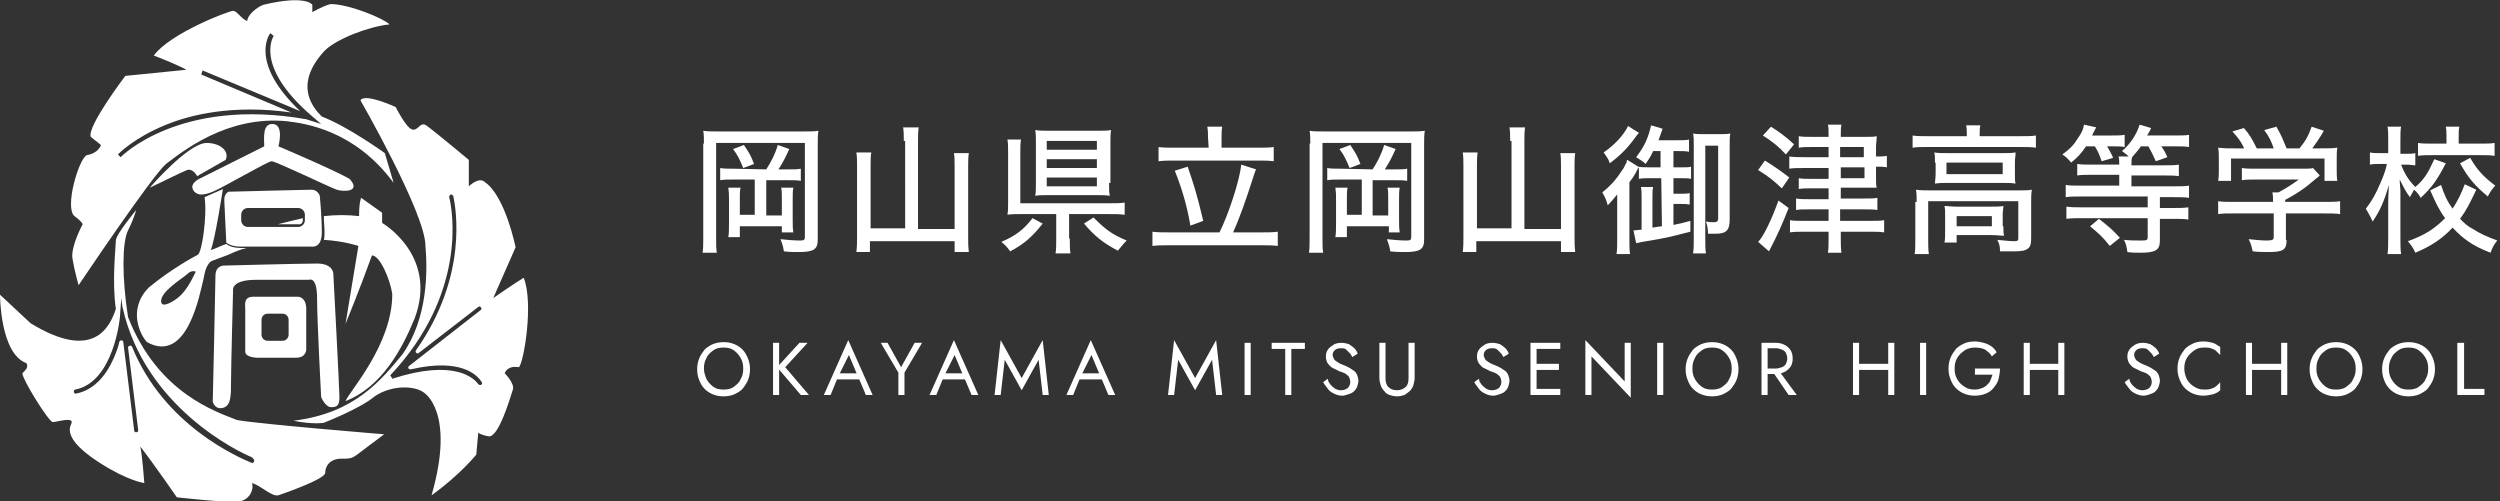 <?xml version="1.0" encoding="utf-8"?>
<!-- Generator: Adobe Illustrator 26.0.0, SVG Export Plug-In . SVG Version: 6.00 Build 0)  -->
<svg version="1.1" id="レイヤー_1" xmlns="http://www.w3.org/2000/svg" xmlns:xlink="http://www.w3.org/1999/xlink" x="0px"
	 y="0px" viewBox="0 0 369 74" style="enable-background:new 0 0 369 74;" xml:space="preserve">
<rect x="0" y="0" width="369" height="74" fill="#333333" stroke="none"/>
<style type="text/css">
	.st0{fill:#FFFFFF;}
</style>
<g>
	<path class="st0" d="M28.7,28.3c0.5,0.5,1.2,0.6,2.7,0s8.1-4.5,8.7-4.5c0.6,0,8.7,3.9,9.6,4.2c0.9,0.3,3.7,0.4,1.9-1.6
		c-2.7-1.5-10.5-4.8-10.5-4.8s0.9-3.3-0.9-3.3c-1.5,0-1.2,2.1-1.2,3.3c-1.8,0.9-9.6,4.8-9.6,4.8S27.7,27.2,28.7,28.3z"/>
	<path class="st0" d="M22.1,27.7c0,0,5.7-6.6,8.4-6.6c2.1,0,3.4,1.3,2.8,2.5c-2.1,1.2-4.2,2.4-4.2,2.4s-0.6-1.2-1.5-0.9
		C26.8,25.4,22.6,27.5,22.1,27.7z"/>
	<path class="st0" d="M31.4,59.3c0,0,0.3,1.2,1.5,0.9c1.2-0.3,1.2-1.8,1.2-3.9c0-2.1,0.3-13.4,0.3-13.4s-0.4-1.6,3.4-1.6
		s7.8,0,7.8,0s1.2-0.6,1.2,2.7s0.6,14.6,0.6,14.6s0.6,1.5,1.5,1.5s1.2-0.3,1.2-1.5s-0.9-18.2-0.9-18.2s0-1.5-2.4-1.5
		S33,39.2,33,39.2s-1.2,0-1.2,1.5S31.4,59.3,31.4,59.3z"/>
	<path class="st0" d="M44,43.8c0,0-5.1,0-6.6,0s-1.2,1.2-1.2,1.8c0,0,0,5.4,0,6.3s1.8,0.9,1.8,0.9s4.2,0,5.7,0s1.5-1.2,1.5-1.2
		s0-4.2,0-6S44,43.8,44,43.8z M42.6,49.4c0,0.5-0.4,0.9-0.9,0.9h-2.2c-0.5,0-0.9-0.4-0.9-0.9v-2.2c0-0.5,0.4-0.9,0.9-0.9h2.2
		c0.5,0,0.9,0.4,0.9,0.9V49.4z"/>
	<path class="st0" d="M56.8,22.6c0,0-5.4-3.9-9.3-5.4c-1.2-1.2-4.3-4.6,0.4-9.7c1.8-1.8,6.6-3.6,9.6-3.9c-0.9-0.9-6-3-8.7-3
		c-1.2,0.3-2.7,1.2-2.7,1.2V0.7c0,0-0.9-1.5-7.2,0C38,1,36.5,2.2,36.5,3.1c-0.9-0.3-1.5-1.5-2.1-1.5s-9.3,3.3-11.7,6.6
		c3.9,1.5,4.8,2.1,4.8,2.1l-9,0.9c0,0-5.7,7.5-5.1,9c1.5,1.2,1.5,1.2,1.5,1.2s-0.3,1.2-2.1,1.5c-1.2,0.6-3.3,7.8-1.8,9
		c1.2,0.9,1.2,1.2,1.2,1.2s-1.8,3.3-1.5,5.1s0.9,3.9,0.9,3.9S22.4,26,24.5,24.2c2.4-1.8,9-7.2,17.9-6.3c2.4,0.3,9.9,1.2,15.7,9.1
		L56.8,22.6z M45.2,17.6c-18.8-3.3-27.4,5.6-27.4,5.6l-0.4-0.4c0.1-0.1,2.3-2.4,6.9-4.3c3.8-1.6,10.1-3.1,18.7-1.9L29.7,11l0.2-0.6
		l14.4,6c-7.5-7.1-4.6-11.3-4.4-11.5l0.5,0.4c0,0-3,4.4,5.6,11.8l1.4,1.2L45.2,17.6z"/>
	<path class="st0" d="M35,62c-3-1.2-11.7-3.9-16.1-15.2c-0.9-5.7-0.9-11,0-12.8s1.2-3,1.2-3s-3,3.6-3,4.5s-0.6,6,0,10.1
		c-0.9,2.7-3.3,7.8-12.6,2.1C0,43.5,0,43.5,0,43.5s0,8.7,3.9,10.1c0.3,0.6,0,0.9-0.6,1.5c0,0.9,3.9,7.2,4.5,7.2s3.3-0.9,2.7,0.3
		s0,3,4.2,5.7s6.6,3,6.6,3s-0.3-4.2-0.6-5.4c2.1,2.7,5.4,7.5,5.4,7.5s7.8,0.9,9.3,0.6s2.1-1.8,1.8-2.7c1.2,0.3,3,2.1,3.9,1.8
		c0.9-0.3,6.9-2.4,6.9-3.3s0.6-2.1,2.4-2.1s1.5,0,3.9-1.8s2.4-1.8,2.4-1.8S38.3,62.6,35,62z M37.5,68.1L37.5,68.1
		c-0.1,0.2-0.2,0.3-0.4,0.2c-1.9-0.8-12.9-5.5-17.6-17.1c-0.1-0.3-0.6-0.2-0.6,0.1l1.5,12.2c0,0.2-0.1,0.3-0.3,0.3
		c-0.2,0-0.3-0.1-0.3-0.3l-1.6-13c0-0.3-0.5-0.4-0.6,0c-0.1,0.5-0.3,1.1-0.5,1.6c-1.3,3.4-3.3,5.5-5.9,6c-0.2,0-0.3-0.1-0.3-0.3l0,0
		c0-0.2,0.1-0.3,0.2-0.3c5.7-1.1,6.6-10.6,6.6-10.7l0.2-2.8l0.2,1.5v-0.1c3.3,14.7,17.1,21.3,19.1,22.1C37.5,67.8,37.6,68,37.5,68.1
		z"/>
	<path class="st0" d="M77.3,41c-1.5,0.9-4.5,3-4.5,3l3.3-7.5c0,0-1.5-7.5-4.5-9.6c-0.9-0.9-2.4,0.6-2.4,0.6v-3.9
		c0,0-5.4-4.5-6.3-5.1c-0.9-0.6-1.2,0.9-2.1,0.6c-0.9-0.3-2.4-3.3-2.4-3.3s-4.5-2.1-5.2-1c0,0,9.6,16.7,9.6,21.5
		c0.3,3.6,0.4,10.6-3.4,16c-3,3.6-6.9,8.7-16.1,9.8c3,0.6,4.5,0.3,4.5,0.3s5.4-2.1,7.5-3.9c2.7-1.8,6-1.5,7.2-0.6
		c0,0,4.8,2.7,1.2,15.2c4.2-3,6.6-6,6.6-6l0.3-3.3c0,0,0,0.3,1.5,0.6s3.3-6,3.6-6.9c0.3-0.9-1.2-2.4-1.2-2.4s0.3-1.2,2.1-0.9
		C77.3,53.5,78.8,44.8,77.3,41z M71,56.8L71,56.8c-0.1,0.1-0.3,0-0.4-0.1c-0.6-0.8-3.4-3.8-12.7-0.8l-0.1-0.2l-0.2-0.3
		C69,43.3,66.8,31,66.3,29.1c0-0.2,0.1-0.3,0.2-0.4c0.2,0,0.3,0.1,0.4,0.2c0.4,1.9,2.2,11.9-5.5,22.8c-0.2,0.3,0.2,0.6,0.4,0.4
		l8.8-6.8c0.1-0.1,0.3-0.1,0.4,0.1l0,0c0.1,0.1,0.1,0.3-0.1,0.4L60.4,54c-0.3,0.2-0.1,0.6,0.3,0.5c7.4-1.7,9.8,0.9,10.4,1.9
		C71.2,56.5,71.2,56.7,71,56.8z"/>
	<g>
		<path class="st0" d="M35.6,36.6c-1.3,0-2-0.4-2.2-0.6c-1.1,0.4-1.8,0.8-2.3,0.9c0.6-1.2,1.8-9,1.8-9l-2.7,1.2
			c0.4,2.8-0.4,8.2-1,8.5s-3.9,2.1-7.2,4.8c-3.3,3.3-1.2,7.2-0.3,8.1c6,3.3,7.8-7.2,8.4-9.6c0.3-2.1,1.2-2.4,1.2-2.4s0,0,2.4-0.9
			c0.9-0.4,1.8-0.8,2.7-1H35.6z M28.6,40.7c-0.3,0.6-1.2,2.4-2.4,3.3c-1.2,0.9-2.3,1.3-2.4,0.6c-0.3-1.5,3.3-3.6,3.9-4.2
			c0.6-0.6,1.2-0.3,1.2-0.3S28.9,40.1,28.6,40.7z"/>
		<path class="st0" d="M44.7,32.5v-0.3c-1.3,0.3-2.5,0.6-3.7,0.9h3C44.4,33.2,44.7,32.9,44.7,32.5z"/>
		<path class="st0" d="M56.4,32.9v-1.5l-3.1-2.2c0,0-0.3,0.6-0.3,2.7c-1.7-0.2-3.4-0.2-5.2,0c0,0.8,0.1,1.6,0.1,2.4
			c0,0.4,0,0.7-0.1,1.1c3.1,0.2,5.1,0.9,5.1,0.9L51,47.8c0,0,2.1-5.1,3.9-10.1c1.2,0,2.7,3.6,3,5.7c0,7.5-6.3,14.3-6.9,15.8
			c5.4-2.1,8.4-7.8,10.2-12.2C64.7,37.7,56.4,32.9,56.4,32.9z"/>
	</g>
	<path class="st0" d="M47.2,28.9c0,0-0.3-0.9-1.2-0.9s-12.3,0.3-12.3,0.3s-0.6,0.3-0.6,1.2l0.3,6.3c0,0,0.6,0.6,2.1,0.6
		s10.5,0,10.5,0s1.5,0.3,1.5-2.1S47.2,28.9,47.2,28.9z M45,32.5c0,0.5-0.4,1-1,1h-7.4c-0.5,0-1-0.4-1-1v-0.8c0-0.5,0.4-1,1-1H44
		c0.5,0,1,0.4,1,1V32.5z"/>
</g>
<g>
	<path class="st0" d="M103.9,21.2c0-0.8,0-1.3-0.1-1.9c0.6,0.1,1.1,0.1,2.2,0.1h12.7c1,0,1.5,0,2.1-0.1c-0.1,0.6-0.1,1.2-0.1,2.1v14
		c0,1.4-0.6,1.8-2.8,1.8c-0.8,0-1.3,0-2.2-0.1c-0.1-0.7-0.2-1-0.5-1.8c0.9,0.1,2,0.2,2.9,0.2c0.6,0,0.7-0.1,0.7-0.6V21.1h-13.1v14
		c0,1.1,0,1.6,0.1,2.2h-2.1c0.1-0.6,0.1-1.3,0.1-2.2V21.2H103.9z M113.1,25c0.7-1.1,1.3-2.2,1.7-3.6l1.7,0.6c-0.6,1.3-0.9,1.9-1.6,3
		h1.5c0.9,0,1.3,0,1.8-0.1v1.8c-0.5-0.1-1-0.1-1.8-0.1h-3.3v5.2h2.3v-2.5c0-0.7,0-1.1-0.1-1.6h1.8c-0.1,0.5-0.1,1-0.1,1.7v3
		c0,0.9,0,1.3,0.1,1.9h-1.7v-0.9h-6.2V35h-1.7c0.1-0.6,0.1-1.1,0.1-2.1v-3.5c0-0.7,0-1-0.1-1.7h1.8c-0.1,0.5-0.1,0.9-0.1,1.6v2.4
		h2.2v-5.2h-3.2c-0.8,0-1.4,0-1.9,0.1v-1.8c0.6,0.1,1,0.1,1.9,0.1L113.1,25L113.1,25z M109.8,21.4c0.8,1.2,1,1.5,1.5,2.8l-1.6,0.6
		c-0.5-1.2-0.8-1.9-1.5-2.8L109.8,21.4z"/>
	<path class="st0" d="M133.4,20.8c0-0.8,0-1.4-0.1-2h2.3c-0.1,0.7-0.1,1.2-0.1,2v13h5.4v-9.3c0-0.8,0-1.4-0.1-1.9h2.2
		c-0.1,0.7-0.1,1.2-0.1,1.9v10.3c0,0.9,0,1.6,0.1,2.4h-2.1v-1.6h-12.5v1.6h-2c0.1-0.8,0.1-1.4,0.1-2.3V24.5c0-0.7,0-1.4-0.1-2h2.2
		c-0.1,0.6-0.1,1.1-0.1,2v9.2h5.1V20.8H133.4z"/>
	<path class="st0" d="M153.9,33c-1.5,1.9-2.7,3-4.8,4.1c-0.5-0.7-0.7-0.9-1.3-1.4c2.1-0.9,3.3-1.8,4.6-3.5L153.9,33z M157.9,35.2
		c0,1,0,1.6,0.1,2.2h-2.2c0.1-0.6,0.1-1.2,0.1-2.2v-3.6h-5.1c-0.9,0-1.6,0-2.1,0.1c0.1-0.6,0.1-1,0.1-2.1v-7c0-0.9,0-1.4-0.1-2h2
		c-0.1,0.6-0.1,1-0.1,1.9V30h13.2c1,0,1.5,0,2.2-0.1v1.8c-0.7-0.1-1.2-0.1-2.2-0.1h-6v3.6H157.9z M163.7,27c0,0.9,0,1.4,0.1,1.9
		c-0.6-0.1-1.2-0.1-2-0.1h-7c-0.9,0-1.5,0-2,0.1c0.1-0.5,0.1-1.1,0.1-1.9v-6c0-0.7,0-1.3-0.1-1.8c0.6,0.1,1.2,0.1,2.2,0.1h7
		c0.9,0,1.4,0,2-0.1c-0.1,0.5-0.1,1-0.1,1.9V27H163.7z M154.5,22.1h7.4v-1.3h-7.4V22.1z M154.5,24.8h7.4v-1.3h-7.4V24.8z
		 M154.5,27.5h7.4v-1.3h-7.4V27.5z M161.4,32.1c1.7,1.7,2.7,2.5,4.9,3.4c-0.6,0.6-0.8,0.9-1.3,1.5c-2.1-1.1-3.4-2.1-5-4L161.4,32.1z
		"/>
	<path class="st0" d="M180,34.3c1.3-2.6,3-7.7,3.2-10l2.2,0.7c-0.2,0.4-0.2,0.5-0.6,1.7c-0.9,2.8-1.8,5.4-2.8,7.6h4.1
		c1,0,1.8,0,2.5-0.1v2.1c-0.7-0.1-1.4-0.1-2.5-0.1h-13.5c-1.1,0-1.8,0-2.5,0.1v-2.1c0.7,0.1,1.5,0.1,2.5,0.1H180z M178.3,20.3
		c0-0.6,0-1-0.1-1.6h2.2c-0.1,0.5-0.1,1-0.1,1.6v1.5h5.2c1.1,0,1.9,0,2.5-0.1v2.1c-0.7-0.1-1.5-0.1-2.5-0.1h-12c-1,0-1.8,0-2.5,0.1
		v-2.1c0.6,0.1,1.4,0.1,2.5,0.1h4.9L178.3,20.3L178.3,20.3z M175.3,24.6c0.9,2.6,1.4,4.2,2.3,8l-1.9,0.7c-0.5-3-1.3-5.6-2.3-8.1
		L175.3,24.6z"/>
	<path class="st0" d="M193.4,21.2c0-0.8,0-1.3-0.1-1.9c0.6,0.1,1.1,0.1,2.2,0.1h12.7c1,0,1.5,0,2.1-0.1c-0.1,0.6-0.1,1.2-0.1,2.1v14
		c0,1.4-0.6,1.8-2.8,1.8c-0.8,0-1.3,0-2.2-0.1c-0.1-0.7-0.2-1-0.5-1.8c0.9,0.1,2,0.2,2.9,0.2c0.6,0,0.7-0.1,0.7-0.6V21.1h-13.1v14
		c0,1.1,0,1.6,0.1,2.2h-2.1c0.1-0.6,0.1-1.3,0.1-2.2V21.2H193.4z M202.6,25c0.7-1.1,1.3-2.2,1.7-3.6L206,22c-0.6,1.3-0.9,1.9-1.6,3
		h1.5c0.9,0,1.3,0,1.8-0.1v1.8c-0.5-0.1-1-0.1-1.8-0.1h-3.3v5.2h2.3v-2.5c0-0.7,0-1.1-0.1-1.6h1.8c-0.1,0.5-0.1,1-0.1,1.7v3
		c0,0.9,0,1.3,0.1,1.9H205v-0.9h-6.2V35h-1.7c0.1-0.6,0.1-1.1,0.1-2.1v-3.5c0-0.7,0-1-0.1-1.7h1.8c-0.1,0.5-0.1,0.9-0.1,1.6v2.4h2.2
		v-5.2h-3.2c-0.8,0-1.4,0-1.9,0.1v-1.8c0.6,0.1,1,0.1,1.9,0.1L202.6,25L202.6,25z M199.3,21.4c0.8,1.2,1,1.5,1.5,2.8l-1.6,0.6
		c-0.5-1.2-0.8-1.9-1.5-2.8L199.3,21.4z"/>
	<path class="st0" d="M222.9,20.8c0-0.8,0-1.4-0.1-2h2.3c-0.1,0.7-0.1,1.2-0.1,2v13h5.4v-9.3c0-0.8,0-1.4-0.1-1.9h2.2
		c-0.1,0.7-0.1,1.2-0.1,1.9v10.3c0,0.9,0,1.6,0.1,2.4h-2.1v-1.6h-12.5v1.6h-2c0.1-0.8,0.1-1.4,0.1-2.3V24.5c0-0.7,0-1.4-0.1-2h2.2
		c-0.1,0.6-0.1,1.1-0.1,2v9.2h5.1V20.8H222.9z"/>
	<path class="st0" d="M245.2,26.3h-1.5c-0.8,0-1.3,0-1.8,0.1v-1.7c0,0,0,0-0.1,0.1c0,0-0.1,0.1-0.2,0.4c0,0-0.1,0.1-0.1,0.2
		c-0.4,0.7-0.6,1-1,1.5v8.4c0,1,0,1.6,0.1,2.2h-2c0.1-0.7,0.1-1.3,0.1-2.4v-4c0-0.9,0-1.3,0-2.4c-0.6,0.7-0.8,1-1.4,1.6
		c-0.2-0.8-0.4-1.2-0.8-1.9c1-0.8,2-1.8,2.8-3.1c0.4-0.5,0.4-0.6,0.7-1.2c0.1-0.1,0.1-0.1,0.1-0.3c0-0.1,0-0.1,0.1-0.2l1.6,1
		c0.5,0.1,1,0.1,1.8,0.1h1.5v-2.4H244c-0.3,0.7-0.5,1-1.1,1.9c-0.4-0.4-0.8-0.6-1.4-1c1.2-1.6,1.7-2.6,2.2-4.7l1.7,0.5
		c-0.3,0.9-0.4,1.1-0.6,1.7h2.8c0.8,0,1.3,0,1.7-0.1v1.8c-0.5-0.1-0.9-0.1-1.6-0.1H247v2.4h1.1c0.8,0,1.2,0,1.5-0.1v1.8
		c-0.4-0.1-0.8-0.1-1.5-0.1H247v2.3h0.9c0.6,0,1.1,0,1.5-0.1v1.7c-0.5-0.1-0.8-0.1-1.5-0.1H247v3.1c1-0.2,1.4-0.3,2.5-0.6v1.6
		c-3.2,0.8-3.4,0.9-6.5,1.4c-0.6,0.1-1.1,0.2-1.5,0.3l-0.4-1.9c0.5,0,0.8-0.1,1.2-0.1v-4.7c0-0.6,0-1.1-0.1-1.6h1.8
		c-0.1,0.5-0.1,0.9-0.1,1.6v4.4c0.5-0.1,0.6-0.1,1.4-0.2L245.2,26.3L245.2,26.3z M241.9,19.6c-0.1,0.2-0.2,0.2-0.4,0.5
		c-1.2,1.7-2.3,2.8-3.9,4c-0.2-0.7-0.5-1-0.9-1.6c1.6-1.1,3-2.6,3.6-3.9L241.9,19.6z M250,21.6c0-1,0-1.4-0.1-1.9
		c0.4,0.1,0.9,0.1,1.5,0.1h2.4c0.8,0,1.2,0,1.6-0.1c-0.1,0.5-0.1,0.8-0.1,1.9v10.8c0,1.6-0.5,2.1-2.1,2.1c-0.4,0-0.6,0-1.1,0
		c0-0.7-0.1-1.2-0.3-1.8c0.5,0.1,0.8,0.1,1.1,0.1c0.5,0,0.7-0.1,0.7-0.6V21.5h-1.9v13.7c0,0.9,0,1.6,0.1,2.2h-1.9
		c0.1-0.7,0.1-1.3,0.1-2.3V21.6z"/>
	<path class="st0" d="M260.5,23.7c1.6,1,2.3,1.5,3.6,2.5l-1.1,1.6c-1.4-1.3-1.9-1.7-3.5-2.7L260.5,23.7z M264,30.7
		c-0.9,2.3-1.5,3.7-2.9,6.4l-1.6-1.4c0.8-0.8,2-3.3,3-6.1L264,30.7z M261.4,18.7c1.4,0.9,2.2,1.5,3.4,2.6l-1.2,1.5
		c-1.1-1.2-2-1.9-3.4-2.8L261.4,18.7z M269.9,21.7h-2.6c-0.7,0-1.2,0-1.8,0.1v-1.7c0.5,0.1,1,0.1,1.8,0.1h2.6c0-1,0-1.4-0.1-1.8h2
		c-0.1,0.5-0.1,0.8-0.1,1.8h3.7c0.8,0,1.2,0,1.6-0.1c0,0.6-0.1,1.1-0.1,1.6v1.4h0.1c0.6,0,1,0,1.5-0.1v1.7c-0.5-0.1-0.9-0.1-1.5-0.1
		h-0.1V26c0,1,0,1.3,0.1,1.7c-0.3,0-0.8,0-1.6,0h-3.7v1.6h3.4c0.9,0,1.5,0,2-0.1V31c-0.5-0.1-1.1-0.1-2-0.1h-3.5v1.7h4.3
		c1,0,1.6,0,2.2-0.1v1.8c-0.7-0.1-1.3-0.1-2.2-0.1h-4.2v0.9c0,0.9,0,1.5,0.1,2.2h-2c0.1-0.6,0.1-1.3,0.1-2.2v-0.9h-3.5
		c-0.8,0-1.6,0-2.2,0.1v-1.8c0.5,0.1,1.3,0.1,2.2,0.1h3.5v-1.7H267c-0.9,0-1.4,0-1.9,0.1v-1.7c0.6,0.1,1.1,0.1,1.9,0.1h2.9v-1.6
		h-2.7c-0.7,0-1.2,0-1.7,0.1v-1.6c0.5,0.1,1,0.1,1.7,0.1h2.7v-1.6h-3.6c-0.9,0-1.6,0-2.2,0.1v-1.8c0.7,0.1,1.3,0.1,2.2,0.1h3.6V21.7
		z M275.1,23.2v-1.5h-3.5v1.5H275.1z M271.7,26.3h3.5v-1.6h-3.5V26.3z"/>
	<path class="st0" d="M290.3,19.8c0-0.5,0-0.9-0.1-1.3h2.1c-0.1,0.4-0.1,0.8-0.1,1.3v0.3h6.2c0.9,0,1.5,0,2.1-0.1v1.8
		c-0.7-0.1-1.2-0.1-2.1-0.1h-14c-0.9,0-1.4,0-2.1,0.1V20c0.6,0.1,1.2,0.1,2.2,0.1h5.8V19.8z M282.9,29.8c0-0.7,0-1.2-0.1-1.8
		c0.6,0.1,1.2,0.1,2.1,0.1h13c1,0,1.5,0,2-0.1c-0.1,0.7-0.1,1.1-0.1,1.8v5.3c0,0.9-0.1,1.3-0.5,1.6s-0.9,0.4-2.1,0.4
		c-0.2,0-0.8,0-1,0c-0.7,0-0.7,0-1,0c0-0.8-0.1-1.1-0.4-1.7c1.1,0.1,1.8,0.2,2.5,0.2c0.5,0,0.6-0.1,0.6-0.4v-5.5h-13.3v5.6
		c0,1,0,1.5,0.1,2.2h-2.1c0.1-0.5,0.1-1.3,0.1-2.2v-5.5H282.9z M285.6,24c0-0.7,0-1.1-0.1-1.5c0.6,0.1,1,0.1,2,0.1h8.2
		c0.8,0,1.2,0,1.8-0.1c0,0.6-0.1,0.8-0.1,1.5v1.6c0,0.9,0,1.1,0.1,1.5c-0.6-0.1-1-0.1-1.9-0.1h-8.1c-0.8,0-1.2,0-1.9,0.1
		c0-0.4,0.1-0.8,0.1-1.5V24H285.6z M295.7,33.4c0,0.6,0,1,0.1,1.4c-0.4,0-1.1-0.1-1.8-0.1h-5.2v1.1H287c0.1-0.4,0.1-0.9,0.1-1.7
		v-2.3c0-0.6,0-1-0.1-1.4c0.5,0,0.9,0.1,1.7,0.1h5.3c0.8,0,1.2,0,1.7-0.1c0,0.4-0.1,0.7-0.1,1.3v1.7H295.7z M287.3,25.7h8.3V24h-8.3
		V25.7z M288.8,33.4h5.2v-1.5h-5.2V33.4z"/>
	<path class="st0" d="M307.9,21.6c-0.7,1-1.1,1.5-2.2,2.4c-0.4-0.5-0.8-0.9-1.3-1.2c1.1-0.8,1.7-1.4,2.3-2.4c0.5-0.7,0.8-1.3,0.9-2
		l1.8,0.4c-0.4,0.8-0.5,0.9-0.6,1.2h2.8c0.9,0,1.5,0,2-0.1v1.8c-0.5-0.1-1-0.1-1.7-0.1H311c0.3,0.5,0.5,0.8,0.9,1.7l-1.7,0.5
		c-0.3-0.9-0.5-1.4-1-2.2C309.2,21.6,307.9,21.6,307.9,21.6z M316,21.6c-0.4,0.6-0.9,1.1-1.3,1.6c-0.1,0.3-0.1,0.6-0.1,1.2h4.8
		c1,0,1.6,0,2.2-0.1V26c-0.6-0.1-1.3-0.1-2.2-0.1h-4.8v1.6h6.2c1,0,1.7,0,2.3-0.1v1.8c-0.6-0.1-1.3-0.1-2.3-0.1h-2v1.6h1.9
		c0.9,0,1.6,0,2.3-0.1v1.8c-0.7-0.1-1.4-0.1-2.3-0.1h-1.9v3.2c0,1.4-0.6,1.8-2.9,1.8c-0.5,0-1.3,0-1.9-0.1c-0.1-0.8-0.2-1.2-0.5-1.8
		c0.9,0.1,1.7,0.1,2.6,0.1c0.8,0,0.9-0.1,0.9-0.5v-2.8h-9.7c-0.9,0-1.6,0-2.3,0.1v-1.8c0.7,0.1,1.4,0.1,2.3,0.1h9.7V29h-9.8
		c-0.9,0-1.6,0-2.3,0.1v-1.8c0.6,0.1,1.2,0.1,2.3,0.1h5.6v-1.6h-4c-1,0-1.6,0-2.2,0.1v-1.7c0.6,0.1,1.2,0.1,2.2,0.1h4
		c0-0.6,0-0.8-0.1-1.2h1.5c-0.3-0.3-0.6-0.5-1-0.8c1.2-1,2.2-2.5,2.6-3.9l1.7,0.5c-0.2,0.5-0.3,0.6-0.6,1.1h4c1,0,1.7,0,2.2-0.1v1.8
		c-0.6-0.1-1.3-0.1-2.2-0.1H319c0.5,0.7,0.6,0.9,0.9,1.6l-1.7,0.6c-0.4-0.9-0.7-1.5-1.1-2.2H316z M309.8,32.3
		c1.4,1.1,1.9,1.5,3.1,2.8l-1.5,1.2c-1-1.3-1.6-1.8-2.9-2.9L309.8,32.3z"/>
	<path class="st0" d="M337.5,35.4c0,1.5-0.5,1.8-2.7,1.8c-0.5,0-1.5,0-2.3-0.1c-0.2-0.9-0.3-1.2-0.6-1.8c1,0.1,1.9,0.2,2.6,0.2
		c0.9,0,1.1-0.1,1.1-0.5v-3.5h-5.8c-1,0-1.8,0-2.4,0.1v-1.9c0.6,0.1,1.4,0.1,2.3,0.1h5.8v-0.2c0-0.4,0-0.8-0.1-1.2h0.9
		c1.1-0.6,1.9-1.1,3-1.9h-6.4c-0.8,0-1.4,0-2,0.1v-1.8c0.6,0.1,1.2,0.1,2,0.1h7c0.8,0,1.2,0,1.5-0.1l1,1.1c-0.3,0.3-0.5,0.4-0.6,0.5
		c-1.6,1.4-2.8,2.2-4.5,3.1v0.3h5.7c0.9,0,1.8,0,2.4-0.1v1.9c-0.6-0.1-1.4-0.1-2.4-0.1h-5.6v3.9H337.5z M331.2,21.8
		c-0.5-1-0.8-1.4-1.7-2.4l1.7-0.5c0.8,0.9,1.2,1.6,1.9,3h2.5c-0.3-0.9-0.7-1.8-1.4-2.7l1.8-0.5c0.8,1.4,1,2,1.5,3.2h1.9
		c0.9-1.1,1.3-1.8,1.8-3.2l1.8,0.6c-0.5,0.9-1.2,1.9-1.7,2.6h1.2c1.3,0,1.7,0,2.5-0.1c-0.1,0.5-0.1,0.9-0.1,1.7v1.7
		c0,0.5,0,1,0.1,1.5h-1.9v-3.3h-13.8v3.3h-1.9c0.1-0.5,0.1-0.9,0.1-1.5v-1.7c0-0.8,0-1.2-0.1-1.7c0.9,0.1,1.1,0.1,2.4,0.1h1.4V21.8z
		"/>
	<path class="st0" d="M361,24.1c-1.3,2.5-2,3.5-3.7,5.1c-0.3-0.5-0.5-0.8-1-1.2c-0.2,0.4-0.3,0.6-0.6,1.1c-0.6-0.8-0.9-1.4-1.5-2.6
		c0,0.4,0,0.4,0.1,1.6c0,0.1,0,1.2,0,1.5V35c0,1.1,0,1.8,0.1,2.5h-2c0.1-0.7,0.1-1.4,0.1-2.5v-4.8c0-0.8,0-0.8,0.1-2.9
		c-0.7,2.4-1.3,3.8-2.4,5.4c-0.4-0.9-0.6-1.2-1-1.9c0.8-1,1.5-2.2,2.2-3.9c0.4-0.9,0.8-2,0.9-2.7h-1c-0.6,0-1.1,0-1.5,0.1v-1.8
		c0.4,0.1,0.9,0.1,1.5,0.1h1.2v-1.8c0-1.1,0-1.6-0.1-2.1h2c-0.1,0.5-0.1,1.1-0.1,2.1v1.9h0.9c0.6,0,0.9,0,1.3-0.1v1.8
		c-0.4,0-0.8-0.1-1.2-0.1h-0.9c0.5,1.3,1.1,2.3,2.1,3.3c1.3-1.1,1.9-2.1,2.8-4.1L361,24.1z M365.5,28c-1,2.1-1.5,3.1-2.4,4.3
		c0.6,0.6,1.1,1.1,1.9,1.5c1.1,0.7,2,1.1,3.6,1.7c-0.5,0.6-0.7,1-1,1.8c-2.6-1-4-2-5.6-3.7c-1.5,1.6-3.1,2.7-5.5,3.7
		c-0.3-0.7-0.6-1.1-1.1-1.7c2.5-0.9,3.9-1.8,5.5-3.4c-0.9-1.2-1.4-2.3-2.2-4.1l1.6-0.8c0.5,1.5,0.9,2.4,1.7,3.5
		c0.8-1.2,1.3-2.3,1.8-3.6L365.5,28z M361.1,20.3c0-0.7,0-1.1-0.1-1.6h2c-0.1,0.4-0.1,0.9-0.1,1.5v1h3.1c0.9,0,1.6,0,2.2-0.1V23
		c-0.6-0.1-1.4-0.1-2.2-0.1h-6.9c-0.9,0-1.6,0-2.2,0.1v-1.9c0.6,0.1,1.3,0.1,2.2,0.1h2V20.3z M364.6,23.3c1.1,1.9,2,2.8,3.7,4.1
		c-0.5,0.6-0.7,0.8-1.1,1.6c-1.9-1.6-2.8-2.6-4.1-4.9L364.6,23.3z"/>
</g>
<g>
	<path class="st0" d="M103.2,52.9c0.2-0.5,0.5-0.9,0.8-1.3c0.4-0.4,0.8-0.6,1.2-0.8c0.5-0.2,1-0.3,1.6-0.3s1.1,0.1,1.6,0.3
		s0.9,0.5,1.2,0.8s0.6,0.8,0.8,1.3s0.3,1,0.3,1.6s-0.1,1.1-0.3,1.6c-0.2,0.5-0.5,0.9-0.8,1.3c-0.4,0.4-0.8,0.6-1.2,0.8
		c-0.5,0.2-1,0.3-1.6,0.3s-1.1-0.1-1.6-0.3s-0.9-0.5-1.2-0.8c-0.4-0.4-0.6-0.8-0.8-1.3c-0.2-0.5-0.3-1-0.3-1.6
		C102.9,53.9,103,53.4,103.2,52.9z M104.3,56c0.3,0.5,0.6,0.8,1,1.1s0.9,0.4,1.5,0.4s1.1-0.1,1.5-0.4c0.4-0.3,0.8-0.6,1-1.1
		c0.3-0.5,0.4-1,0.4-1.6s-0.1-1.1-0.4-1.6s-0.6-0.8-1-1.1s-0.9-0.4-1.5-0.4s-1.1,0.1-1.5,0.4c-0.4,0.3-0.8,0.6-1,1.1
		c-0.3,0.5-0.4,1-0.4,1.6S104.1,55.5,104.3,56z"/>
	<path class="st0" d="M115,50.6v7.7h-0.9v-7.7H115z M119.2,50.6l-3.3,3.6l3.5,4.1h-1.2l-3.5-4.1l3.3-3.6H119.2z"/>
	<path class="st0" d="M123.8,55.4l-0.1,0.2l-1.1,2.7h-1l3.6-8.1l3.6,8.1h-1l-1.1-2.6l-0.1-0.2l-1.3-3.1L123.8,55.4z M123.4,55.1h3.4
		l0.3,0.9H123L123.4,55.1z"/>
	<path class="st0" d="M136.1,50.6l-2.6,4.4v3.3h-0.9V55l-2.6-4.4h1l2,3.6l2-3.6H136.1z"/>
	<path class="st0" d="M139.4,55.4l-0.1,0.2l-1.1,2.7h-1l3.6-8.1l3.6,8.1h-1l-1.1-2.6l-0.1-0.2l-1.3-3.1L139.4,55.4z M139,55.1h3.4
		l0.3,0.9h-4.1L139,55.1z"/>
	<path class="st0" d="M147.7,58.3h-0.9l0.9-8.1l3.1,5.6l3.1-5.6l0.9,8.1h-0.9l-0.6-5.2l-2.5,4.5l-2.5-4.5L147.7,58.3z"/>
	<path class="st0" d="M159.6,55.4l-0.1,0.2l-1.1,2.7h-1l3.6-8.1l3.6,8.1h-1l-1.1-2.6l-0.1-0.2l-1.3-3.1L159.6,55.4z M159.2,55.1h3.4
		L163,56h-4.1L159.2,55.1z"/>
	<path class="st0" d="M173.3,58.3h-0.9l0.9-8.1l3.1,5.6l3.1-5.6l0.9,8.1h-0.9l-0.6-5.2l-2.5,4.5l-2.5-4.5L173.3,58.3z"/>
	<path class="st0" d="M184.6,50.6v7.7h-0.9v-7.7H184.6z"/>
	<path class="st0" d="M187.7,50.6h4.9v0.9h-2v6.8h-0.9v-6.8h-2V50.6z"/>
	<path class="st0" d="M196.4,56.8c0.2,0.2,0.4,0.4,0.7,0.6c0.2,0.1,0.5,0.2,0.8,0.2c0.4,0,0.7-0.1,1-0.3c0.2-0.2,0.4-0.5,0.4-0.9
		c0-0.3-0.1-0.6-0.2-0.8c-0.2-0.2-0.4-0.4-0.6-0.5s-0.5-0.2-0.8-0.3c-0.2-0.1-0.4-0.2-0.6-0.3c-0.2-0.1-0.5-0.2-0.7-0.4
		s-0.4-0.4-0.5-0.6c-0.1-0.2-0.2-0.5-0.2-0.9s0.1-0.7,0.3-1s0.5-0.5,0.8-0.7s0.7-0.3,1.2-0.3c0.4,0,0.8,0.1,1.1,0.2
		c0.3,0.2,0.6,0.4,0.8,0.6c0.2,0.2,0.4,0.5,0.5,0.8l-0.8,0.5c-0.1-0.2-0.2-0.4-0.4-0.6s-0.3-0.3-0.5-0.5s-0.5-0.2-0.8-0.2
		c-0.4,0-0.7,0.1-0.9,0.3s-0.3,0.4-0.3,0.7c0,0.2,0.1,0.4,0.2,0.6c0.1,0.2,0.3,0.3,0.6,0.5s0.6,0.3,1.1,0.5c0.2,0.1,0.4,0.2,0.6,0.3
		c0.2,0.1,0.4,0.3,0.6,0.4s0.4,0.4,0.5,0.6c0.1,0.3,0.2,0.6,0.2,0.9c0,0.3-0.1,0.6-0.2,0.9c-0.1,0.3-0.3,0.5-0.5,0.7
		s-0.5,0.3-0.8,0.4s-0.6,0.2-0.9,0.2c-0.4,0-0.8-0.1-1.2-0.3s-0.7-0.4-0.9-0.7s-0.5-0.6-0.7-1l0.7-0.5
		C196,56.3,196.2,56.5,196.4,56.8z"/>
	<path class="st0" d="M204.5,50.6v5.2c0,0.5,0.1,1,0.4,1.3c0.3,0.3,0.7,0.5,1.3,0.5c0.5,0,1-0.2,1.3-0.5s0.4-0.7,0.4-1.3v-5.2h0.9
		v5.2c0,0.4-0.1,0.7-0.2,1.1c-0.1,0.3-0.3,0.6-0.5,0.8s-0.5,0.4-0.8,0.6c-0.3,0.1-0.7,0.2-1.1,0.2c-0.4,0-0.8-0.1-1.1-0.2
		c-0.3-0.1-0.6-0.3-0.8-0.6c-0.2-0.2-0.4-0.5-0.5-0.8s-0.2-0.7-0.2-1.1v-5.2H204.5z"/>
	<path class="st0" d="M218.7,56.8c0.2,0.2,0.4,0.4,0.7,0.6c0.2,0.1,0.5,0.2,0.8,0.2c0.4,0,0.7-0.1,1-0.3c0.2-0.2,0.4-0.5,0.4-0.9
		c0-0.3-0.1-0.6-0.2-0.8c-0.2-0.2-0.4-0.4-0.6-0.5s-0.5-0.2-0.8-0.3c-0.2-0.1-0.4-0.2-0.6-0.3c-0.2-0.1-0.5-0.2-0.7-0.4
		s-0.4-0.4-0.5-0.6c-0.1-0.2-0.2-0.5-0.2-0.9s0.1-0.7,0.3-1s0.5-0.5,0.8-0.7s0.7-0.3,1.2-0.3c0.4,0,0.8,0.1,1.1,0.2
		c0.3,0.2,0.6,0.4,0.8,0.6c0.2,0.2,0.4,0.5,0.5,0.8l-0.8,0.5c-0.1-0.2-0.2-0.4-0.4-0.6s-0.3-0.3-0.5-0.5s-0.5-0.2-0.8-0.2
		c-0.4,0-0.7,0.1-0.9,0.3s-0.3,0.4-0.3,0.7c0,0.2,0.1,0.4,0.2,0.6c0.1,0.2,0.3,0.3,0.6,0.5s0.6,0.3,1.1,0.5c0.2,0.1,0.4,0.2,0.6,0.3
		c0.2,0.1,0.4,0.3,0.6,0.4s0.4,0.4,0.5,0.6c0.1,0.3,0.2,0.6,0.2,0.9c0,0.3-0.1,0.6-0.2,0.9c-0.1,0.3-0.3,0.5-0.5,0.7
		s-0.5,0.3-0.8,0.4s-0.6,0.2-0.9,0.2c-0.4,0-0.8-0.1-1.2-0.3s-0.7-0.4-0.9-0.7s-0.5-0.6-0.7-1l0.7-0.5
		C218.3,56.3,218.5,56.5,218.7,56.8z"/>
	<path class="st0" d="M226.8,50.6v7.7h-0.9v-7.7H226.8z M226.4,50.6h3.9v0.9h-3.9V50.6z M226.4,53.7h3.7v0.9h-3.7V53.7z M226.4,57.4
		h3.9v0.9h-3.9V57.4z"/>
	<path class="st0" d="M240.7,50.6v8.1l-5.8-6.1v5.7H234v-8.1l5.8,6.1v-5.7C239.8,50.6,240.7,50.6,240.7,50.6z"/>
	<path class="st0" d="M245.5,50.6v7.7h-0.9v-7.7H245.5z"/>
	<path class="st0" d="M249.1,52.9c0.2-0.5,0.5-0.9,0.8-1.3c0.4-0.4,0.8-0.6,1.2-0.8c0.5-0.2,1-0.3,1.6-0.3s1.1,0.1,1.6,0.3
		s0.9,0.5,1.2,0.8c0.4,0.4,0.6,0.8,0.8,1.3s0.3,1,0.3,1.6s-0.1,1.1-0.3,1.6c-0.2,0.5-0.5,0.9-0.8,1.3c-0.4,0.4-0.8,0.6-1.2,0.8
		c-0.5,0.2-1,0.3-1.6,0.3s-1.1-0.1-1.6-0.3s-0.9-0.5-1.2-0.8c-0.4-0.4-0.6-0.8-0.8-1.3s-0.3-1-0.3-1.6S248.9,53.4,249.1,52.9z
		 M250.2,56c0.3,0.5,0.6,0.8,1,1.1s0.9,0.4,1.5,0.4s1.1-0.1,1.5-0.4c0.4-0.3,0.8-0.6,1-1.1c0.3-0.5,0.4-1,0.4-1.6s-0.1-1.1-0.4-1.6
		c-0.3-0.5-0.6-0.8-1-1.1s-0.9-0.4-1.5-0.4s-1.1,0.1-1.5,0.4c-0.4,0.3-0.8,0.6-1,1.1c-0.3,0.5-0.4,1-0.4,1.6S249.9,55.5,250.2,56z"
		/>
	<path class="st0" d="M260.9,50.6v7.7H260v-7.7H260.9z M260.5,50.6h1.6c0.5,0,0.9,0.1,1.3,0.3s0.7,0.5,0.9,0.8
		c0.2,0.3,0.3,0.8,0.3,1.2c0,0.5-0.1,0.9-0.3,1.2c-0.2,0.3-0.5,0.6-0.9,0.8s-0.8,0.3-1.3,0.3h-1.6v-0.8h1.6c0.3,0,0.6-0.1,0.9-0.2
		s0.5-0.3,0.6-0.5s0.2-0.5,0.2-0.8s-0.1-0.6-0.2-0.8s-0.3-0.4-0.6-0.5s-0.5-0.2-0.9-0.2h-1.6V50.6z M262.4,54.5l2.8,3.8H264
		l-2.6-3.8H262.4z"/>
	<path class="st0" d="M274.4,50.6v7.7h-0.9v-7.7H274.4z M274,53.7h5.3v0.9H274V53.7z M279.6,50.6v7.7h-0.9v-7.7H279.6z"/>
	<path class="st0" d="M284.3,50.6v7.7h-0.9v-7.7H284.3z"/>
	<path class="st0" d="M291.6,54.4h3.6c0,0.5-0.1,1-0.2,1.5s-0.4,0.9-0.7,1.3s-0.7,0.7-1.2,0.9s-1,0.3-1.6,0.3s-1.1-0.1-1.6-0.3
		s-0.9-0.5-1.2-0.8c-0.4-0.4-0.6-0.8-0.8-1.3c-0.2-0.5-0.3-1-0.3-1.6s0.1-1.1,0.3-1.6c0.2-0.5,0.5-0.9,0.8-1.3
		c0.4-0.4,0.8-0.6,1.2-0.8s1-0.3,1.6-0.3c0.5,0,0.9,0.1,1.3,0.2c0.4,0.1,0.8,0.3,1.1,0.5c0.3,0.2,0.6,0.5,0.8,0.9l-0.7,0.6
		c-0.2-0.4-0.6-0.7-1-1c-0.4-0.2-0.9-0.3-1.5-0.3c-0.5,0-1,0.1-1.5,0.4c-0.4,0.3-0.8,0.6-1.1,1.1c-0.3,0.5-0.4,1-0.4,1.6
		s0.1,1.1,0.4,1.6s0.6,0.8,1.1,1.1c0.4,0.3,0.9,0.4,1.5,0.4c0.4,0,0.7-0.1,1-0.2c0.3-0.1,0.6-0.3,0.8-0.5c0.2-0.2,0.4-0.4,0.5-0.7
		s0.2-0.5,0.3-0.8h-2.6v-0.9H291.6z"/>
	<path class="st0" d="M299.6,50.6v7.7h-0.9v-7.7H299.6z M299.1,53.7h5.3v0.9h-5.3V53.7z M304.7,50.6v7.7h-0.9v-7.7H304.7z"/>
	<path class="st0" d="M314.7,56.8c0.2,0.2,0.4,0.4,0.7,0.6c0.2,0.1,0.5,0.2,0.8,0.2c0.4,0,0.7-0.1,1-0.3c0.2-0.2,0.4-0.5,0.4-0.9
		c0-0.3-0.1-0.6-0.2-0.8c-0.2-0.2-0.4-0.4-0.6-0.5s-0.5-0.2-0.8-0.3c-0.2-0.1-0.4-0.2-0.6-0.3s-0.5-0.2-0.7-0.4s-0.4-0.4-0.5-0.6
		c-0.1-0.2-0.2-0.5-0.2-0.9s0.1-0.7,0.3-1c0.2-0.3,0.5-0.5,0.8-0.7s0.7-0.3,1.2-0.3c0.4,0,0.8,0.1,1.1,0.2c0.3,0.2,0.6,0.4,0.8,0.6
		c0.2,0.2,0.4,0.5,0.5,0.8l-0.8,0.5c-0.1-0.2-0.2-0.4-0.4-0.6s-0.3-0.3-0.5-0.5s-0.5-0.2-0.8-0.2c-0.4,0-0.7,0.1-0.9,0.3
		c-0.2,0.2-0.3,0.4-0.3,0.7c0,0.2,0.1,0.4,0.2,0.6c0.1,0.2,0.3,0.3,0.6,0.5c0.3,0.2,0.6,0.3,1.1,0.5c0.2,0.1,0.4,0.2,0.6,0.3
		s0.4,0.3,0.6,0.4s0.4,0.4,0.5,0.6c0.1,0.3,0.2,0.6,0.2,0.9c0,0.3-0.1,0.6-0.2,0.9c-0.1,0.3-0.3,0.5-0.5,0.7s-0.5,0.3-0.8,0.4
		s-0.6,0.2-0.9,0.2c-0.4,0-0.8-0.1-1.2-0.3c-0.4-0.2-0.7-0.4-0.9-0.7s-0.5-0.6-0.7-1l0.7-0.5C314.3,56.3,314.5,56.5,314.7,56.8z"/>
	<path class="st0" d="M322.8,56c0.3,0.5,0.6,0.8,1.1,1.1s0.9,0.4,1.4,0.4c0.4,0,0.7,0,1-0.1s0.6-0.2,0.8-0.4
		c0.2-0.2,0.5-0.4,0.6-0.6v1.2c-0.3,0.3-0.7,0.5-1.1,0.6s-0.9,0.2-1.4,0.2s-1-0.1-1.5-0.3s-0.9-0.5-1.2-0.8
		c-0.4-0.4-0.6-0.8-0.8-1.3c-0.2-0.5-0.3-1-0.3-1.6s0.1-1.1,0.3-1.6c0.2-0.5,0.5-0.9,0.8-1.3c0.4-0.4,0.8-0.6,1.2-0.8s1-0.3,1.5-0.3
		c0.6,0,1,0.1,1.4,0.2c0.4,0.1,0.7,0.4,1.1,0.6v1.2c-0.2-0.2-0.4-0.4-0.6-0.6c-0.2-0.2-0.5-0.3-0.8-0.4c-0.3-0.1-0.6-0.1-1-0.1
		c-0.5,0-1,0.1-1.4,0.4s-0.8,0.6-1.1,1.1s-0.4,1-0.4,1.6C322.4,55,322.6,55.6,322.8,56z"/>
	<path class="st0" d="M332.4,50.6v7.7h-0.9v-7.7H332.4z M332,53.7h5.3v0.9H332V53.7z M337.6,50.6v7.7h-0.9v-7.7H337.6z"/>
	<path class="st0" d="M341.2,52.9c0.2-0.5,0.5-0.9,0.8-1.3c0.4-0.4,0.8-0.6,1.2-0.8c0.5-0.2,1-0.3,1.6-0.3s1.1,0.1,1.6,0.3
		s0.9,0.5,1.2,0.8c0.4,0.4,0.6,0.8,0.8,1.3c0.2,0.5,0.3,1,0.3,1.6s-0.1,1.1-0.3,1.6c-0.2,0.5-0.5,0.9-0.8,1.3
		c-0.4,0.4-0.8,0.6-1.2,0.8c-0.5,0.2-1,0.3-1.6,0.3s-1.1-0.1-1.6-0.3s-0.9-0.5-1.2-0.8c-0.4-0.4-0.6-0.8-0.8-1.3
		c-0.2-0.5-0.3-1-0.3-1.6C340.9,53.9,341,53.4,341.2,52.9z M342.3,56c0.3,0.5,0.6,0.8,1,1.1s0.9,0.4,1.5,0.4s1.1-0.1,1.5-0.4
		c0.4-0.3,0.8-0.6,1-1.1c0.3-0.5,0.4-1,0.4-1.6s-0.1-1.1-0.4-1.6s-0.6-0.8-1-1.1s-0.9-0.4-1.5-0.4s-1.1,0.1-1.5,0.4
		c-0.4,0.3-0.8,0.6-1,1.1c-0.3,0.5-0.4,1-0.4,1.6S342,55.5,342.3,56z"/>
	<path class="st0" d="M351.9,52.9c0.2-0.5,0.5-0.9,0.8-1.3c0.4-0.4,0.8-0.6,1.2-0.8c0.5-0.2,1-0.3,1.6-0.3s1.1,0.1,1.6,0.3
		s0.9,0.5,1.2,0.8c0.4,0.4,0.6,0.8,0.8,1.3c0.2,0.5,0.3,1,0.3,1.6s-0.1,1.1-0.3,1.6c-0.2,0.5-0.5,0.9-0.8,1.3
		c-0.4,0.4-0.8,0.6-1.2,0.8c-0.5,0.2-1,0.3-1.6,0.3s-1.1-0.1-1.6-0.3s-0.9-0.5-1.2-0.8c-0.4-0.4-0.6-0.8-0.8-1.3
		c-0.2-0.5-0.3-1-0.3-1.6S351.7,53.4,351.9,52.9z M353,56c0.3,0.5,0.6,0.8,1,1.1s0.9,0.4,1.5,0.4s1.1-0.1,1.5-0.4
		c0.4-0.3,0.8-0.6,1-1.1c0.3-0.5,0.4-1,0.4-1.6s-0.1-1.1-0.4-1.6s-0.6-0.8-1-1.1s-0.9-0.4-1.5-0.4s-1.1,0.1-1.5,0.4
		c-0.4,0.3-0.8,0.6-1,1.1c-0.3,0.5-0.4,1-0.4,1.6S352.7,55.5,353,56z"/>
	<path class="st0" d="M363.7,50.6v6.8h3v0.9h-4v-7.7H363.7z"/>
</g>
</svg>
